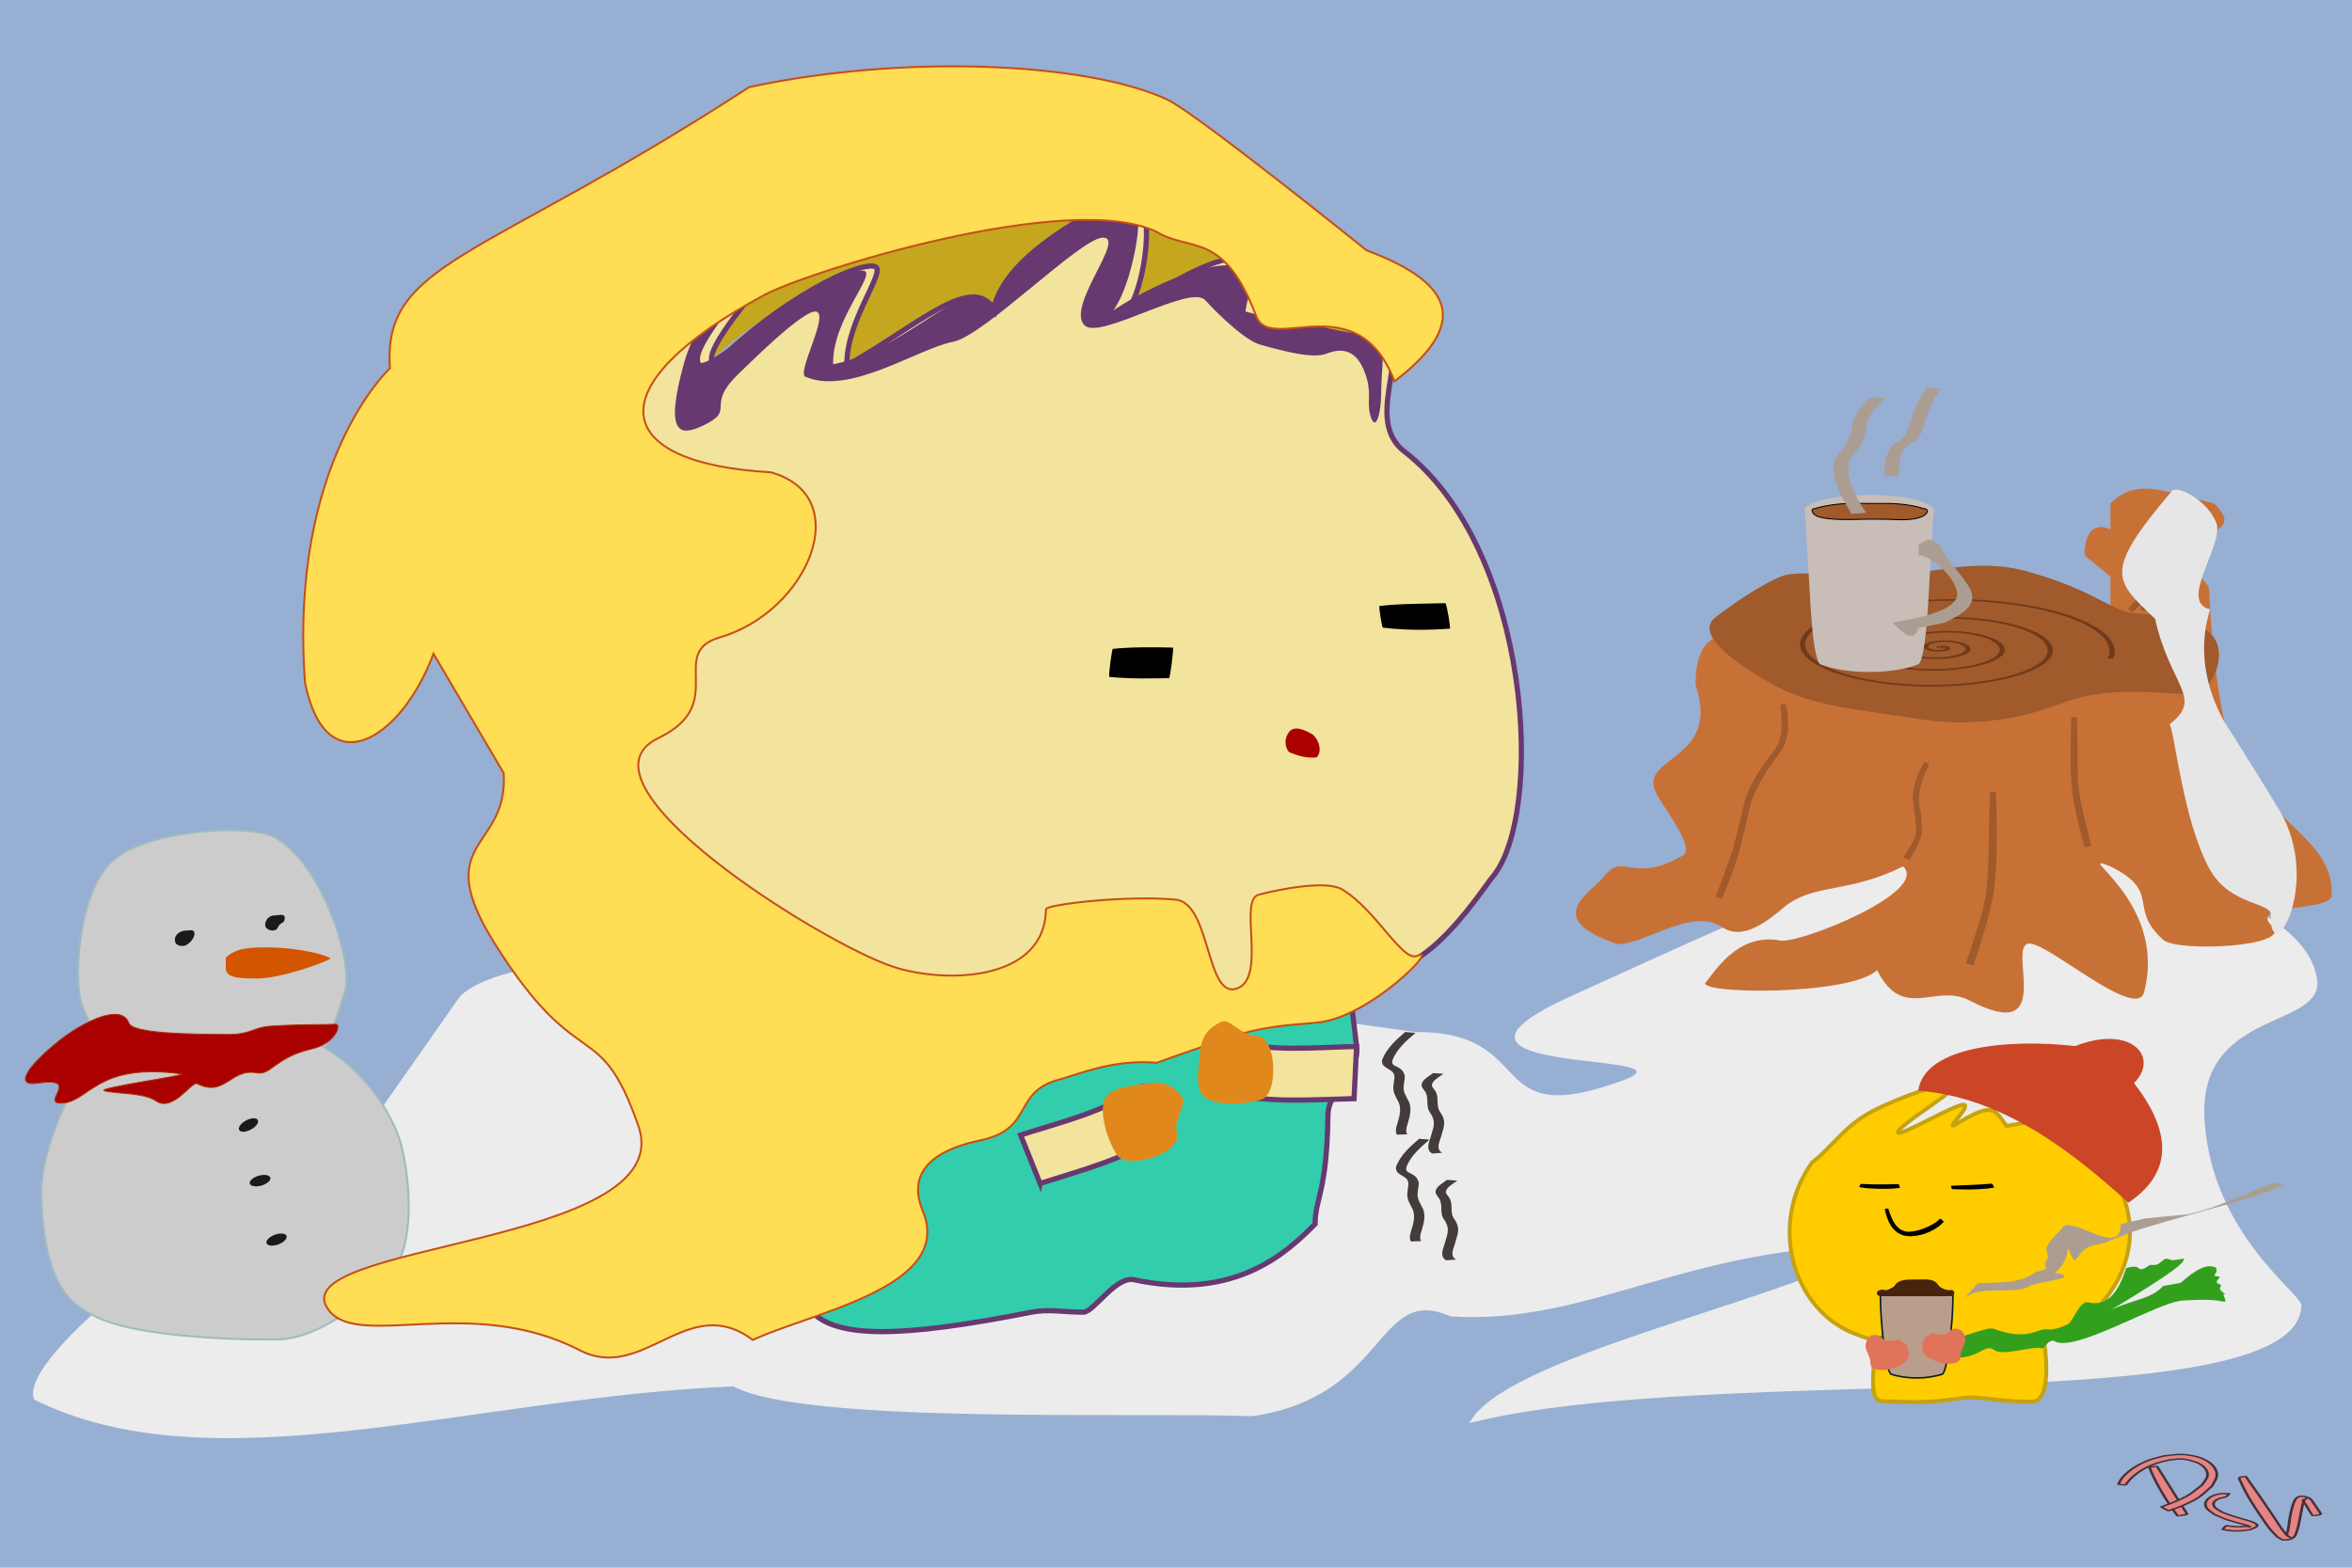 <?xml version="1.0" encoding="UTF-8" standalone="no"?>
<svg
   xmlns:dc="http://purl.org/dc/elements/1.1/"
   xmlns:cc="http://creativecommons.org/ns#"
   xmlns:rdf="http://www.w3.org/1999/02/22-rdf-syntax-ns#"
   xmlns:svg="http://www.w3.org/2000/svg"
   xmlns="http://www.w3.org/2000/svg"
   xmlns:sodipodi="http://sodipodi.sourceforge.net/DTD/sodipodi-0.dtd"
   xmlns:inkscape="http://www.inkscape.org/namespaces/inkscape"
   width="120mm"
   height="80mm"
   viewBox="0 0 120 80"
   version="1.1"
   id="svg877"
   inkscape:version="1.0.1 (3bc2e813f5, 2020-09-07)"
   sodipodi:docname="02coffee.svg">
  <defs
     id="defs871">
    <inkscape:path-effect
       effect="bspline"
       id="path-effect1527"
       is_visible="true"
       lpeversion="1"
       weight="33.333"
       steps="2"
       helper_size="0"
       apply_no_weight="true"
       apply_with_weight="true"
       only_selected="false" />
    <inkscape:path-effect
       effect="bspline"
       id="path-effect1523"
       is_visible="true"
       lpeversion="1"
       weight="33.333"
       steps="2"
       helper_size="0"
       apply_no_weight="true"
       apply_with_weight="true"
       only_selected="false" />
    <inkscape:path-effect
       effect="bspline"
       id="path-effect1519"
       is_visible="true"
       lpeversion="1"
       weight="33.333"
       steps="2"
       helper_size="0"
       apply_no_weight="true"
       apply_with_weight="true"
       only_selected="false" />
  </defs>
  <sodipodi:namedview
     id="base"
     pagecolor="#ffffff"
     bordercolor="#666666"
     borderopacity="1.0"
     inkscape:pageopacity="0.0"
     inkscape:pageshadow="2"
     inkscape:zoom="1.2205448"
     inkscape:cx="350.4923"
     inkscape:cy="207.02475"
     inkscape:document-units="mm"
     inkscape:current-layer="layer16"
     inkscape:document-rotation="0"
     showgrid="false"
     inkscape:window-width="1920"
     inkscape:window-height="1001"
     inkscape:window-x="-9"
     inkscape:window-y="-9"
     inkscape:window-maximized="1"
     showguides="true">
    <inkscape:grid
       type="xygrid"
       id="grid1440" />
  </sodipodi:namedview>
  <g
     inkscape:groupmode="layer"
     id="layer16"
     inkscape:label="bg"
     style="display:inline"
     sodipodi:insensitive="true">
    <rect
       style="fill:#97afd3;fill-opacity:1;fill-rule:evenodd;stroke-width:0.267"
       id="rect5449"
       width="120"
       height="80"
       x="0"
       y="0" />
    <path
       id="rect6538"
       style="fill:#ececec;fill-rule:evenodd;stroke-width:0.265"
       d="m 18.041,58.586 5.446,-7.766 c 5.256,-4.812 39.93,0.68 48.734,1.844 6.379,-0.026 3.39,5.111 10.571,2.473 4.177,-1.535 -11.879,-0.144 -2.544,-4.348 10.434,-4.699 21.813,-10.366 26.976,-7.636 0.433,1.128 10.361,2.4 10.993,6.831 0.363,2.544 -6.117,1.481 -5.74,7.199 0.385,5.833 4.951,8.807 4.938,9.442 -0.127,6.007 -29.815,2.815 -42.446,5.994 1.735,-3.308 14.741,-5.901 21.183,-9.059 C 86.183,63.451 81.148,67.645 74.003,67.175 70.186,65.482 70.846,71.284 63.868,72.27 58.166,72.047 41.027,72.713 37.418,70.747 23.964,71.327 10.803,75.953 1.737,71.415 0.878,69.232 10.764,61.57 18.041,58.586 Z"
       sodipodi:nodetypes="cccsscsssccccccc" />
    <path
       style="display:inline;fill:#000000;fill-opacity:1;stroke:none;stroke-width:0.24;stroke-linecap:square;stroke-miterlimit:4;stroke-dasharray:none;stroke-opacity:1;paint-order:fill markers stroke"
       id="path927-4"
       d="m 57.493,38.559 c 1.02,-0.099 2.041,-0.086 3.062,-0.064 0.055,0.028 -0.145,1.588 -0.2,1.56 v 0 c -1.015,0.021 -2.031,0.036 -3.045,-0.064 -0.05,-0.026 0.133,-1.457 0.183,-1.431 z" />
    <path
       style="display:inline;fill:#000000;fill-opacity:1;stroke:none;stroke-width:0.208;stroke-linecap:square;stroke-miterlimit:4;stroke-dasharray:none;stroke-opacity:1;paint-order:fill markers stroke"
       id="path931-3"
       d="m 71.27,37.477 c 1.136,0.137 2.274,0.134 3.412,0.052 0.057,-0.026 -0.172,-1.328 -0.229,-1.301 v 0 c -1.119,0.034 -2.24,0.017 -3.358,0.144 -0.048,0.02 0.127,1.125 0.175,1.105 z" />
    <path
       style="display:inline;fill:#aa0000;fill-opacity:1;stroke:none;stroke-width:0.267;stroke-linecap:square;stroke-miterlimit:4;stroke-dasharray:none;stroke-opacity:1;paint-order:fill markers stroke"
       id="path929-0-9"
       d="m 66.481,43.832 c 0.468,0.176 0.771,0.298 1.381,0.275 0.287,-0.206 0.223,-0.807 -0.165,-1.167 0,0 -0.652,-0.44 -1.038,-0.278 -0.279,0.113 -0.545,0.714 -0.178,1.17 z"
       sodipodi:nodetypes="ccscc" />
    <path
       style="display:inline;fill:#443b3b;fill-opacity:1;stroke:none;stroke-width:0.093;stroke-linecap:square;stroke-opacity:1;paint-order:fill markers stroke"
       id="path5461-7"
       d="m 72.404,58.112 c -0.463,0.402 -0.939,0.818 -1.176,1.42 -0.057,0.412 0.376,0.407 0.565,0.664 0.034,0.046 0.043,0.109 0.065,0.163 0.005,0.259 -0.094,0.498 -0.044,0.758 0.04,0.206 0.172,0.408 0.261,0.593 0.18,0.439 -0.022,0.864 -0.132,1.292 -0.014,0.248 -0.029,0.132 0.035,0.351 0,0 0.528,-0.019 0.528,-0.019 v 0 c -0.067,-0.192 -0.05,-0.087 -0.038,-0.317 0.113,-0.443 0.316,-0.879 0.133,-1.334 -0.084,-0.176 -0.22,-0.375 -0.261,-0.57 -0.056,-0.265 0.056,-0.511 0.045,-0.776 -0.097,-0.269 -0.154,-0.31 -0.392,-0.448 -0.08,-0.046 -0.202,-0.067 -0.24,-0.179 -0.016,-0.049 5e-5,-0.103 8e-5,-0.155 0.237,-0.598 0.72,-0.999 1.178,-1.398 0,0 -0.527,-0.045 -0.527,-0.045 z" />
    <path
       style="display:inline;fill:#443b3b;fill-opacity:1;stroke:none;stroke-width:0.088;stroke-linecap:square;stroke-opacity:1;paint-order:fill markers stroke"
       id="path5463-2"
       d="m 73.828,60.208 c -0.201,0.162 -0.575,0.338 -0.586,0.612 -0.004,0.09 0.075,0.184 0.122,0.256 0.257,0.29 0.119,0.655 0.22,0.979 0.016,0.052 0.048,0.099 0.072,0.149 0.313,0.43 0.229,0.688 0.083,1.154 -0.057,0.251 -0.258,0.584 -0.093,0.838 0.03,0.046 0.083,0.079 0.124,0.118 0,0 0.525,-0.036 0.525,-0.036 v 0 c -0.041,-0.032 -0.093,-0.056 -0.123,-0.096 -0.177,-0.235 0.039,-0.578 0.087,-0.812 0.147,-0.466 0.241,-0.755 -0.078,-1.185 -0.025,-0.046 -0.057,-0.089 -0.073,-0.137 -0.11,-0.327 0.038,-0.701 -0.219,-0.997 -0.031,-0.044 -0.124,-0.154 -0.122,-0.218 0.006,-0.239 0.406,-0.446 0.587,-0.585 0,0 -0.527,-0.04 -0.527,-0.04 z" />
    <path
       id="rect1445-7-7"
       style="display:inline;fill:#683870;fill-opacity:1;fill-rule:evenodd;stroke-width:0.265"
       d="m 27.388,31.386 c 0.128,-0.025 0.299,-0.216 0.389,-0.482 0.3,-0.896 2.195,-4.186 3.492,-5.924 4.561,-6.11 12.491,-12.15 11.818,-10.878 -0.131,0.248 -1.087,1.952 -2.519,3.778 -1.981,2.526 -4.539,5.409 -4.093,6.105 0.827,-0.159 2.342,-1.568 3.687,-2.532 2.035,-1.459 4.085,-2.33 4.628,-2.187 0.659,0.173 -1.638,2.511 -1.57,4.771 3.898,-0.748 6.969,-4.896 8.066,-2.895 0.686,-2.927 5.305,-5.004 6.336,-5.708 2.022,-1.38 1.062,4.265 -0.11,5.86 0.992,-0.711 4.792,-2.782 6.536,-2.21 0.946,0.31 0.308,1.296 0.209,2.262 1.089,0.306 4.754,1.188 5.965,1.125 1.421,-0.075 0.97,1.316 0.959,2.983 -0.009,1.292 -0.33,2.097 -0.571,1.122 -0.168,-0.682 0.117,-1.112 -0.264,-2.117 -0.408,-1.075 -1.047,-1.316 -1.978,-0.958 -0.672,0.258 -2.128,-0.116 -3.38,-0.472 -0.713,-0.203 -2.028,-1.433 -2.786,-2.265 -0.757,-0.832 -5.348,2.03 -6.144,1.296 -1.016,-0.936 2.19,-4.571 0.894,-4.483 -1.171,0.08 -6.036,5.004 -7.596,5.307 -1.83,0.356 -5.3,2.765 -7.549,1.789 -0.465,-0.202 1.201,-3.127 0.562,-3.32 -0.606,-0.183 -3.453,2.676 -3.926,3.124 -1.851,1.749 -0.077,1.845 -1.886,2.7 -1.145,0.541 -1.973,0.483 -0.934,-3.239 0.757,-2.713 4.224,-6.85 5.02,-8.028 0.754,-1.118 -11.363,12.691 -12.646,15.735 -0.31,0.735 -0.357,1.043 -0.606,-0.256 z"
       sodipodi:nodetypes="csssscssccscscsssssssssssssssssc" />
    <g
       id="g1779"
       transform="matrix(0.341,0,0,0.179,127.543,61.693)"
       style="display:inline;stroke-width:4.046">
      <path
         style="fill:#e68484;stroke:#453138;stroke-width:0.405;stroke-linecap:square;paint-order:fill markers stroke"
         id="path1767"
         d="m -52.443,73.677 c 0.827,3.817 1.936,7.57 3.243,11.25 0.302,0.85 0.642,1.685 0.963,2.528 0.031,0.103 1.487,-0.33 1.457,-0.434 v 0 c -1.522,-4.525 -2.972,-9.074 -4.494,-13.598 -0.018,-0.083 -1.186,0.172 -1.168,0.254 z" />
      <path
         style="fill:#e68484;stroke:#453138;stroke-width:0.405;stroke-linecap:square;paint-order:fill markers stroke"
         id="path1769"
         d="m -55.979,78.657 c 0.902,-2.487 2.451,-4.794 4.732,-6.218 0.573,-0.358 1.216,-0.59 1.824,-0.884 0.606,-0.089 1.207,-0.302 1.819,-0.266 0.479,0.028 0.942,0.228 1.366,0.453 0.506,0.269 1.012,0.58 1.39,1.01 0.832,0.946 1.246,2.285 1.08,3.537 -0.107,0.807 -0.502,1.548 -0.753,2.322 -1.585,2.366 -1.6,2.72 -3.816,4.639 -0.711,0.615 -1.52,1.106 -2.28,1.66 -0.079,0.078 1.024,1.195 1.103,1.117 v 0 c 0.826,-0.599 1.716,-1.12 2.479,-1.798 2.377,-2.113 2.396,-2.601 3.991,-5.27 0.231,-0.938 0.629,-1.85 0.694,-2.814 0.152,-2.267 -1.12,-4.752 -3.283,-5.649 -2.054,-0.853 -2.659,-0.458 -4.64,-0.074 -0.673,0.352 -1.389,0.631 -2.019,1.055 -1.676,1.13 -3.037,2.808 -3.945,4.603 -0.473,0.935 -0.57,1.464 -0.821,2.414 -0.012,0.076 1.067,0.24 1.078,0.164 z" />
      <path
         style="fill:#e68484;stroke:#453138;stroke-width:0.405;stroke-linecap:square;paint-order:fill markers stroke"
         id="path1771"
         d="m -40.514,81.194 c -0.405,-0.007 -0.818,-0.104 -1.214,-0.02 -1.343,0.282 -2.34,1.61 -2.328,2.97 0.013,1.426 0.641,1.923 1.425,3.021 1.724,1.395 1.262,1.148 3.164,2.199 0.476,0.263 1.577,0.743 2.098,1.169 0.024,0.02 -0.027,0.078 -0.058,0.075 -0.2,-0.022 -0.391,-0.096 -0.586,-0.144 -1.026,0.279 -1.897,0.078 -2.892,-0.157 -0.075,-0.039 -0.628,1.025 -0.553,1.064 v 0 c 0.364,0.114 0.715,0.291 1.093,0.343 1.545,0.209 1.662,0.049 3.046,-0.312 0.322,-0.305 0.777,-0.513 0.966,-0.914 0.277,-0.589 -0.632,-1.236 -0.921,-1.43 -0.421,-0.281 -0.889,-0.484 -1.331,-0.732 -1.88,-1.054 -1.163,-0.614 -2.912,-1.853 -0.604,-0.694 -1.214,-1.14 -1.322,-2.11 -0.074,-0.668 0.235,-1.296 0.729,-1.72 0.167,-0.144 0.769,-0.39 1.06,-0.514 0.066,0.038 0.602,-0.896 0.536,-0.933 z" />
      <path
         style="fill:#e68484;stroke:#453138;stroke-width:0.405;stroke-linecap:square;paint-order:fill markers stroke"
         id="path1773"
         d="m -39.041,76.584 c 0.817,3.908 2.073,7.701 3.435,11.448 0.397,1.092 0.774,2.192 1.227,3.261 0.317,0.748 0.72,1.456 1.08,2.183 0.327,0.292 0.544,0.85 0.981,0.877 1.726,0.105 1.781,-1.642 1.986,-2.732 0.158,-0.84 0.236,-1.694 0.333,-2.544 0.179,-1.576 0.313,-3.157 0.484,-4.734 0.088,-0.492 0.177,-0.983 0.265,-1.475 0.088,-0.091 0.347,-0.368 0.265,-0.272 -0.149,0.174 -0.453,0.277 -0.466,0.506 -0.021,0.39 0.257,0.737 0.378,1.108 1.03,3.166 -0.052,0.008 1.066,3.215 0.026,0.09 1.304,-0.28 1.278,-0.371 v 0 c -0.142,-0.407 -0.997,-2.866 -1.155,-3.251 -0.189,-0.46 -0.274,-1.009 -0.639,-1.347 -0.853,-0.791 -1.567,-0.781 -2.006,0.177 -0.224,0.488 -0.268,1.041 -0.403,1.561 -0.104,0.73 -0.228,1.458 -0.313,2.19 -0.214,1.857 -0.263,3.169 -0.427,5.023 -0.048,0.54 -0.243,1.08 -0.17,1.617 0.034,0.247 0.687,0.704 0.471,0.581 -0.243,-0.139 -0.371,-0.42 -0.557,-0.63 -1.458,-3.722 -0.312,-0.712 -1.985,-5.443 -1.329,-3.757 -2.687,-7.505 -4.091,-11.235 -0.02,-0.073 -1.058,0.214 -1.038,0.287 z" />
    </g>
  </g>
  <g
     inkscape:groupmode="layer"
     id="layer13"
     inkscape:label="snowman"
     style="display:inline"
     sodipodi:insensitive="true">
    <g
       id="g2927"
       style="display:inline;fill:#cccccc;stroke:#9fbac0;stroke-width:0.282;stroke-miterlimit:4;stroke-dasharray:none;stroke-opacity:1"
       transform="matrix(0.364,0,0,0.346,-8.399,40.039)">
      <path
         id="path2849"
         style="fill:#cccccc;stroke:#9fbac0;stroke-width:0.282;stroke-linecap:square;stroke-miterlimit:4;stroke-dasharray:none;stroke-opacity:1;paint-order:fill markers stroke"
         d="M 71.421,30.525 C 67.793,42.805 67.256,43.731 59.17,43.731 51.084,43.731 45.882,47.104 39.45,42.174 37.344,40.559 37.957,40.486 34.652,32.821 33.259,29.59 33.905,15.673 39.022,11.069 43.924,6.659 57.934,5.704 61.565,7.755 68.134,11.466 72.7,26.199 71.421,30.525 Z"
         sodipodi:nodetypes="sssssss" />
      <path
         id="path2849-0"
         style="fill:#cccccc;stroke:#9fbac0;stroke-width:0.282;stroke-linecap:square;stroke-miterlimit:4;stroke-dasharray:none;stroke-opacity:1;paint-order:fill markers stroke"
         d="m 79.078,52.353 c 1.304,4.3 2.442,14.888 -0.961,19.385 -2.671,3.53 -10.066,10.078 -16.309,10.11 -8.286,0.043 -20.609,-0.714 -25.499,-3.473 -2.607,-1.471 -7.167,-3.504 -7.458,-18.2 -0.086,-4.37 2.736,-15.032 8.447,-20.391 2.43,-2.28 10.597,-2.002 16.193,-1.725 6.716,0.333 8.894,-2.784 13.772,-0.084 9.22,5.103 11.815,14.378 11.815,14.378 z"
         sodipodi:nodetypes="csssssssc" />
    </g>
    <ellipse
       style="display:inline;fill:#1a1a1a;stroke:none;stroke-width:0.113;stroke-linecap:square;paint-order:fill markers stroke"
       id="path2867"
       cx="-19.105"
       cy="56.42"
       rx="0.54"
       ry="0.263"
       transform="matrix(0.875,-0.483,0.521,0.854,0,0)" />
    <ellipse
       style="display:inline;fill:#1a1a1a;stroke:none;stroke-width:0.113;stroke-linecap:square;paint-order:fill markers stroke"
       id="path2867-4"
       cx="-11.477"
       cy="64.189"
       rx="0.543"
       ry="0.262"
       transform="matrix(0.935,-0.355,0.387,0.922,0,0)" />
    <ellipse
       style="display:inline;fill:#1a1a1a;stroke:none;stroke-width:0.113;stroke-linecap:square;paint-order:fill markers stroke"
       id="path2867-0"
       cx="-6.255"
       cy="61.536"
       rx="0.544"
       ry="0.261"
       transform="matrix(0.958,-0.286,0.313,0.95,0,0)" />
    <path
       id="path2867-9"
       style="display:inline;fill:#1a1a1a;stroke:none;stroke-width:0.101;stroke-linecap:square;paint-order:fill markers stroke"
       d="m 9.921,47.656 c 0,0.27 -0.357,0.616 -0.581,0.616 -0.224,0 -0.419,-0.056 -0.419,-0.326 0,-0.27 0.303,-0.453 0.527,-0.453 0.224,0 0.473,-0.108 0.473,0.162 z"
       sodipodi:nodetypes="sssss" />
    <path
       id="path2867-9-9"
       style="display:inline;fill:#1a1a1a;stroke:none;stroke-width:0.101;stroke-linecap:square;paint-order:fill markers stroke"
       d="m 14.528,46.863 c 0,0.278 -0.242,0.183 -0.354,0.465 -0.111,0.282 -0.646,0.148 -0.646,-0.129 0,-0.278 0.222,-0.484 0.477,-0.484 0.255,0 0.523,-0.129 0.523,0.148 z"
       sodipodi:nodetypes="sssss" />
    <path
       id="rect2920"
       style="display:inline;fill:#d45500;fill-rule:evenodd;stroke-width:0.208"
       d="m 11.52,49.404 v -0.529 c 0.529,-0.529 1.323,-0.529 2.117,-0.529 1.724,0.007 3.182,0.437 3.214,0.568 0.02,0.082 -2.421,1.019 -3.744,1.019 -1.058,0 -1.588,-0.071 -1.588,-0.529 z"
       sodipodi:nodetypes="cccscc" />
    <path
       id="rect2716-8"
       style="display:inline;fill:#aa0000;fill-rule:evenodd;stroke:#a9330a;stroke-width:0.05;stroke-miterlimit:4;stroke-dasharray:none;stroke-opacity:1"
       d="m 13.108,54.749 c 0.712,0.139 0.943,-0.79 2.758,-1.211 1.318,-0.306 1.567,-1.303 1.248,-1.274 -0.485,0.043 -1.583,-0.011 -3.306,0.101 -0.905,0.059 -0.989,0.436 -2.221,0.425 -1.815,-0.016 -4.817,-0.031 -5.014,-0.585 -0.368,-1.031 -2.336,-0.064 -3.553,0.904 -1.587,1.262 -2.333,2.349 -1.123,2.167 2.366,-0.355 0.05,1.108 1.311,1.011 1.385,-0.106 1.735,-2.062 6.028,-1.488 0.477,0.064 -4.414,0.73 -3.901,0.867 0.586,0.157 1.996,0.083 2.625,0.514 0.871,0.598 1.814,-1.023 2.106,-0.877 1.417,0.708 1.708,-0.814 3.042,-0.553 z"
       sodipodi:nodetypes="ssssssssssssss" />
  </g>
  <g
     inkscape:groupmode="layer"
     id="layer8"
     inkscape:label="jj"
     style="display:inline"
     sodipodi:insensitive="true">
    <path
       id="path1064-0"
       style="display:inline;fill:#ffcc00;fill-opacity:1;fill-rule:nonzero;stroke:#c5a212;stroke-width:0.2;stroke-linecap:butt;stroke-linejoin:miter;stroke-miterlimit:4;stroke-dasharray:none;stroke-opacity:1"
       d="m 99.622,55.277 c -0.54,-0.019 -2.595,0.664 -4.025,1.396 -1.524,0.781 -2.073,1.838 -3.149,2.652 -2.153,3.036 -1.076,7.084 1.71,8.523 0.458,0.237 1.121,0.445 1.519,0.584 -0.119,2.085 -0.304,3.072 0.41,3.077 1.127,0.009 2.02,0.138 3.815,-0.14 1.195,-0.185 1.561,0.15 3.754,0.16 1.154,0.005 0.632,-3.097 0.632,-3.097 0.993,-0.258 1.459,-0.545 2.282,-1.265 2.023,-1.77 3.1,-4.806 0.831,-7.731 -0.773,-0.997 -1.724,-1.811 -2.647,-2.383 l -2.377,0.401 c -0.276,-0.323 -0.465,-0.817 -0.948,-0.81 -0.627,0.009 -1.75,0.862 -1.81,0.794 -0.06,-0.068 0.943,-1.058 0.567,-1.062 -0.376,-0.005 -2.131,0.977 -2.893,1.306 -0.762,0.329 -0.532,0.005 0.351,-0.644 0.883,-0.649 2.417,-1.621 2.066,-1.745 -0.022,-0.008 -0.051,-0.012 -0.087,-0.013 z"
       sodipodi:nodetypes="sscscssscssccssssssss" />
    <path
       style="display:inline;fill:#000000;fill-opacity:1;fill-rule:nonzero;stroke:none;stroke-width:0.053;stroke-linecap:round;stroke-linejoin:round;stroke-miterlimit:4;stroke-dasharray:none;stroke-opacity:1;paint-order:fill markers stroke"
       id="path3874-6-9"
       d="m 94.861,60.571 c 0.035,0.009 0.069,0.019 0.105,0.026 0.122,0.023 0.267,0.036 0.389,0.046 0.308,0.023 0.615,0.025 0.924,0.023 0.218,-4.05e-4 0.435,-0.018 0.651,-0.047 0.013,-0.005 -0.043,-0.194 -0.057,-0.189 v 0 c -0.218,-0.005 -0.436,0.002 -0.654,0.009 -0.426,0.007 -0.852,3.23e-4 -1.277,-0.023 -0.011,-0.006 -0.091,0.15 -0.081,0.156 z" />
    <path
       style="display:inline;fill:#000000;fill-opacity:1;fill-rule:nonzero;stroke:none;stroke-width:0.063;stroke-linecap:round;stroke-linejoin:round;stroke-miterlimit:4;stroke-dasharray:none;stroke-opacity:1;paint-order:fill markers stroke"
       id="path3876-7-4"
       d="m 99.601,60.683 c 0.599,0.025 1.206,0.031 1.802,-0.03 0.113,-0.012 0.224,-0.031 0.337,-0.046 0.02,-0.006 -0.094,-0.212 -0.114,-0.206 v 0 c -0.693,0.057 -1.39,0.083 -2.087,0.108 -0.017,0.004 0.045,0.178 0.062,0.175 z" />
    <path
       style="display:inline;fill:#000000;fill-opacity:1;fill-rule:nonzero;stroke:none;stroke-width:0.053;stroke-linecap:round;stroke-linejoin:round;stroke-miterlimit:4;stroke-dasharray:none;stroke-opacity:1;paint-order:fill markers stroke"
       id="path3878-9-5"
       d="m 96.166,61.695 c 0.007,0.043 0.011,0.087 0.021,0.13 0.068,0.302 0.211,0.659 0.416,0.891 0.064,0.072 0.143,0.129 0.215,0.193 0.1,0.045 0.194,0.11 0.301,0.136 0.581,0.141 1.31,-0.104 1.785,-0.449 0.098,-0.071 0.179,-0.164 0.269,-0.246 0.011,-0.013 -0.168,-0.176 -0.179,-0.163 v 0 c -0.084,0.068 -0.163,0.145 -0.253,0.205 -0.246,0.163 -0.5,0.273 -0.781,0.361 -0.22,0.069 -0.484,0.124 -0.717,0.094 -0.09,-0.012 -0.172,-0.059 -0.258,-0.089 -0.063,-0.052 -0.132,-0.097 -0.188,-0.157 -0.222,-0.237 -0.357,-0.61 -0.453,-0.919 -8.1e-4,-0.013 -0.178,-1.07e-4 -0.177,0.013 z" />
  </g>
  <g
     inkscape:groupmode="layer"
     id="layer11"
     inkscape:label="jj-cloth"
     style="display:inline"
     sodipodi:insensitive="true">
    <path
       id="rect1620-0"
       style="display:inline;fill:#32a01d;fill-opacity:1;fill-rule:evenodd;stroke-width:0.139"
       d="m 110.364,65.626 c -0.64,0.681 -1.493,0.679 -2.628,1.199 -0.096,0.044 3.92,-2.294 3.662,-2.554 0.229,-0.084 -0.077,-0.028 -0.501,0.038 -0.133,0.021 -0.279,-0.109 -0.428,-0.064 -0.112,0.034 -0.276,0.247 -0.437,0.29 -0.165,0.044 -0.307,-0.02 -0.405,0.049 -0.11,0.078 -0.202,0.159 -0.349,0.183 -0.163,0.027 -0.175,-0.116 -0.328,-0.125 -0.263,-0.016 -0.468,0.071 -0.468,0.071 -0.379,1.129 -0.886,1.999 -1.956,1.745 -0.416,-0.099 -0.784,1.013 -1.02,1.119 -1.059,0.476 -0.963,0.114 -1.531,0.344 -0.766,0.309 -1.6,0.145 -2.251,-0.112 -0.406,-0.16 -1.943,0.708 -2.266,0.37 -0.338,-0.353 -1.63,0.254 -2.581,0.06 -0.399,-0.081 -1.797,-0.09 -1.484,-0.088 0.359,0.134 0.283,0.282 0.283,0.282 0,0 -0.643,0.778 -0.005,0.495 0.453,-0.201 1.028,-0.186 1.467,-0.22 0.342,-0.027 0.729,0.677 1.179,0.618 0.736,-0.097 0.746,-0.282 1.159,-0.088 0.137,0.065 0.762,0.09 1.247,-0.12 0.483,-0.209 0.702,-0.47 1.05,-0.207 0.389,0.293 1.954,-0.235 2.384,-0.107 0.154,0.046 0.386,-0.53 0.655,-0.367 1.035,0.628 5.228,-1.979 6.538,-2.068 1.934,-0.131 2.02,0.106 2.194,0.042 -0.002,-0.205 -0.217,-0.407 -0.002,-0.363 0.015,0.003 -0.228,-0.147 -0.271,-0.253 -0.041,-0.103 0.091,-0.209 0.036,-0.228 -0.074,-0.025 -0.209,-0.086 -0.209,-0.128 8.2e-4,-0.149 0.171,-0.202 0.139,-0.306 0,0 -0.347,0.032 -0.225,-0.113 0.077,-0.091 0.095,-0.18 0.072,-0.252 -0.062,-0.187 -0.172,-0.092 -0.279,-0.151 -0.339,-0.031 -0.801,0.183 -1.541,0.844 z"
       sodipodi:nodetypes="cscsssssssssssssccssssssssscsssssssccc" />
    <path
       id="rect1939"
       style="display:inline;fill:#ca4627;fill-opacity:1;fill-rule:evenodd;stroke-width:0.265"
       d="m 105.872,53.381 c 2.877,-1.117 4.328,0.568 3.005,1.891 2.024,2.599 1.897,4.647 -0.287,6.1 -3.061,-2.778 -6.531,-5.389 -10.722,-5.715 0.337,-2.32 4.753,-2.643 8.004,-2.276 z"
       sodipodi:nodetypes="ccccc" />
  </g>
  <g
     inkscape:groupmode="layer"
     id="layer12"
     inkscape:label="jj-coffee"
     style="display:inline"
     sodipodi:insensitive="true">
    <path
       id="rect1053-7"
       style="fill:#b99e8c;fill-opacity:1;fill-rule:evenodd;stroke:#081f1e;stroke-width:0.08;stroke-miterlimit:4;stroke-dasharray:none;stroke-opacity:1"
       d="m 95.937,66.151 c 0.104,-0.209 0.274,-0.217 0.511,-0.344 0.723,-0.386 1.873,-0.371 2.605,-0.034 0.243,0.112 0.483,0.165 0.589,0.377 0,1.323 -0.265,3.704 -0.529,3.969 -0.794,0.265 -1.852,0.265 -2.646,0 -0.265,-0.265 -0.529,-2.646 -0.529,-3.969 z"
       sodipodi:nodetypes="csscccc" />
    <path
       id="rect1053-1-1"
       style="fill:#45230d;fill-opacity:1;fill-rule:evenodd;stroke:none;stroke-width:0.05;stroke-miterlimit:4;stroke-dasharray:none;stroke-opacity:1"
       d="m 99.62,66.139 c -0.243,0.012 -3.154,0.012 -3.645,0.006 -0.302,-0.003 -0.29,-0.312 0.054,-0.336 0.038,-0.003 0.227,0.086 0.432,-0.032 0.271,-0.156 0.179,-0.225 0.386,-0.353 0.246,-0.153 0.675,-0.131 0.937,-0.129 0.277,0.002 0.693,-0.05 0.933,0.105 0.208,0.134 0.131,0.221 0.402,0.366 0.173,0.093 0.423,0.066 0.436,0.065 0.192,-0.021 0.189,0.302 0.066,0.308 z"
       sodipodi:nodetypes="ssssssssss" />
    <path
       style="fill:#ac9d93;stroke:none;stroke-width:0.05;stroke-linecap:square;stroke-miterlimit:4;stroke-dasharray:none;stroke-opacity:1;paint-order:fill markers stroke"
       id="path1074-3-6"
       d="m 100.917,65.478 c 1.131,-0.035 2.18,0.011 2.89,-0.528 0.095,-0.072 0.503,-0.122 0.575,-0.208 0.01,-0.093 -0.089,-0.334 0.046,-0.462 0.177,-0.168 -0.049,-0.335 -0.016,-0.574 0.044,-0.329 0.675,-0.852 0.87,-1.121 0.586,-0.456 2.943,1.594 2.918,-0.116 l 1.232,-0.29 2.205,-0.216 c 1.996,-0.398 4.568,-1.967 4.801,-1.543 0.179,0.326 -4.801,1.543 -7.19,2.291 -0.877,0.275 -1.865,0.753 -2.17,0.787 -0.881,0.097 -0.992,0.635 -1.161,0.769 -0.187,0.266 -0.388,-0.797 -0.425,-0.472 -0.039,0.343 -0.174,0.788 -0.643,1.145 -0.08,0.061 0.608,0.04 0.456,0.246 -0.08,0.089 -1.602,0.334 -1.705,0.409 -0.76,0.556 -2.683,-0.117 -3.426,0.722 l 0.742,-0.839 z"
       sodipodi:nodetypes="cccssccccssscssccccc" />
    <path
       id="path4493-5"
       style="display:inline;fill:#e0735a;fill-opacity:1;fill-rule:nonzero;stroke:none;stroke-width:0.162;stroke-linecap:square;stroke-miterlimit:4;stroke-dasharray:none;stroke-opacity:1;paint-order:fill markers stroke"
       d="m 96.87,68.329 c 0.177,0.254 0.502,0.051 0.511,0.821 0.008,0.651 -1.939,1.113 -1.948,0.426 -0.004,-0.383 -0.267,-0.663 -0.254,-0.88 0.032,-0.538 0.513,-0.741 0.849,-0.407 0.315,0.313 0.841,0.04 0.841,0.04 z"
       sodipodi:nodetypes="ssssss" />
    <path
       id="path4493-5-9"
       style="display:inline;fill:#e0735a;fill-opacity:1;fill-rule:nonzero;stroke:none;stroke-width:0.162;stroke-linecap:square;stroke-miterlimit:4;stroke-dasharray:none;stroke-opacity:1;paint-order:fill markers stroke"
       d="m 98.582,68.003 c -0.177,0.254 -0.502,0.051 -0.511,0.821 -0.008,0.651 1.939,1.113 1.948,0.426 0.004,-0.383 0.267,-0.663 0.254,-0.88 -0.032,-0.538 -0.513,-0.741 -0.849,-0.407 -0.315,0.313 -0.841,0.04 -0.841,0.04 z"
       sodipodi:nodetypes="ssssss" />
  </g>
  <g
     inkscape:groupmode="layer"
     id="layer9"
     inkscape:label="cloth1"
     style="display:inline"
     sodipodi:insensitive="true">
    <path
       id="rect2371-5"
       style="display:inline;fill:#c4a71f;fill-opacity:1;fill-rule:evenodd;stroke:none;stroke-width:0.187;stroke-opacity:1"
       d="m 35.883,10.871 c -1.425,4.356 0.265,4.612 0.062,7.822 5.292,-5.015 7.392,-3.358 6.464,0.105 -0.198,0.741 2.909,-0.537 4.251,-1.018 6.174,-2.214 7.646,-6.735 11.01,-7.085 2.271,-0.236 -3.69,6.642 -0.477,4.985 5.148,-2.655 8.688,1.721 11.511,1.645 2.47,-0.067 -4.275,-6.367 -5.256,-6.952 C 60.272,8.477 48.321,6.524 43.136,7.847 Z"
       sodipodi:nodetypes="ccsssssscc" />
  </g>
  <g
     inkscape:groupmode="layer"
     id="layer17"
     inkscape:label="bf"
     style="display:inline"
     sodipodi:insensitive="true">
    <g
       id="g10062-7"
       style="display:inline"
       transform="translate(-0.529,-5.292)">
      <path
         id="rect1445-2-7"
         style="display:inline;fill:#32cdac;fill-opacity:1;fill-rule:evenodd;stroke:#683870;stroke-width:0.265;stroke-opacity:1"
         d="m 69.742,58.694 c 0.166,1.41 -1.445,2.173 -1.462,3.505 -0.049,3.96 -0.654,4.234 -0.654,5.556 -1.323,1.323 -3.969,3.969 -9.23,2.844 -0.955,-0.204 -2.048,1.654 -2.6,1.654 -0.988,0 -1.773,-0.171 -2.639,0 -6.697,1.323 -9.872,1.323 -11.195,-4e-5 0,0 4.9e-5,-5.292 0.01,-9.212 0.004,-1.66 1.321,-2.479 -0.095,-2.505 -0.664,-0.012 6.767,0.131 13.842,-1.675 6.616,-1.689 13.706,-2.865 13.74,-2.578 z"
         sodipodi:nodetypes="sscssscsssss" />
      <path
         id="rect1445-1-4-5"
         style="display:inline;fill:#f2e39d;fill-opacity:1;fill-rule:evenodd;stroke:#683870;stroke-width:0.265;stroke-miterlimit:4;stroke-dasharray:none;stroke-opacity:1"
         d="m 27.598,31.076 c 2.651,-7.244 14.141,-18.356 15.489,-16.975 0.969,0.993 -7.528,9.092 -6.093,9.784 3.399,-3.347 7.262,-5.234 8.165,-4.997 0.659,0.173 -1.488,2.788 -1.42,5.049 3.648,-2.047 6.449,-4.796 7.546,-2.795 0.686,-2.927 5.305,-5.004 6.336,-5.708 2.022,-1.38 1.581,4.165 0.41,5.761 1.53,-1.096 8.346,-5.643 6.745,0.052 1.089,0.306 4.304,1.275 5.514,1.211 3.008,-0.158 -0.48,4.028 1.88,5.863 6.522,5.073 7.175,18.534 4.513,21.719 -0.332,0.397 -1.406,2.06 -2.768,3.322 -1.102,1.022 -2.49,1.706 -3.066,1.839 -0.564,0.13 -0.85,0.397 -0.976,0.757 -0.182,0.522 -26.186,5.611 -26.45,5.203 -0.271,-0.42 -0.68,-0.6 -1.388,-0.478 -1.28,0.221 -2.253,0.18 -4.824,-0.624 -0.547,-0.171 -1.998,-0.769 -3.434,-1.726 -4.135,-2.756 -9.754,-14.894 -5.646,-20.583 2.292,-3.175 -2.353,-6.324 -0.534,-6.673 z"
         sodipodi:nodetypes="cscsccsccsssssssssssc" />
      <path
         style="display:inline;fill:#000000;fill-opacity:1;stroke:none;stroke-width:0.24;stroke-linecap:square;stroke-miterlimit:4;stroke-dasharray:none;stroke-opacity:1;paint-order:fill markers stroke"
         id="path927-3"
         d="m 57.309,38.402 c 1.02,-0.099 2.041,-0.086 3.062,-0.064 0.055,0.028 -0.145,1.588 -0.2,1.56 v 0 c -1.015,0.021 -2.031,0.036 -3.045,-0.064 -0.05,-0.026 0.133,-1.457 0.183,-1.431 z" />
      <path
         style="display:inline;fill:#000000;fill-opacity:1;stroke:none;stroke-width:0.208;stroke-linecap:square;stroke-miterlimit:4;stroke-dasharray:none;stroke-opacity:1;paint-order:fill markers stroke"
         id="path931-9"
         d="m 71.087,37.321 c 1.136,0.137 2.274,0.134 3.412,0.052 0.057,-0.026 -0.172,-1.328 -0.229,-1.301 v 0 c -1.119,0.034 -2.24,0.017 -3.358,0.144 -0.048,0.02 0.127,1.125 0.175,1.105 z" />
      <path
         style="display:inline;fill:#aa0000;fill-opacity:1;stroke:none;stroke-width:0.267;stroke-linecap:square;stroke-miterlimit:4;stroke-dasharray:none;stroke-opacity:1;paint-order:fill markers stroke"
         id="path929-0-4"
         d="m 66.298,43.676 c 0.468,0.176 0.771,0.298 1.381,0.275 0.287,-0.206 0.223,-0.807 -0.165,-1.167 0,0 -0.652,-0.44 -1.038,-0.278 -0.279,0.113 -0.545,0.714 -0.178,1.17 z"
         sodipodi:nodetypes="ccscc" />
      <path
         style="display:inline;fill:#443b3b;fill-opacity:1;stroke:none;stroke-width:0.093;stroke-linecap:square;stroke-opacity:1;paint-order:fill markers stroke"
         id="path5461-8"
         d="m 72.221,57.955 c -0.463,0.402 -0.939,0.818 -1.176,1.42 -0.057,0.412 0.376,0.407 0.565,0.664 0.034,0.046 0.044,0.109 0.065,0.163 0.004,0.259 -0.094,0.498 -0.044,0.758 0.04,0.206 0.172,0.408 0.261,0.593 0.18,0.439 -0.022,0.864 -0.132,1.292 -0.014,0.248 -0.029,0.132 0.035,0.351 0,0 0.528,-0.019 0.528,-0.019 v 0 c -0.067,-0.192 -0.05,-0.087 -0.038,-0.317 0.113,-0.443 0.316,-0.879 0.133,-1.334 -0.084,-0.176 -0.22,-0.375 -0.261,-0.57 -0.056,-0.265 0.056,-0.511 0.045,-0.776 -0.097,-0.269 -0.154,-0.31 -0.392,-0.448 -0.08,-0.046 -0.202,-0.067 -0.24,-0.179 -0.016,-0.049 5e-5,-0.103 7.7e-5,-0.155 0.237,-0.598 0.72,-0.999 1.178,-1.398 0,0 -0.527,-0.045 -0.527,-0.045 z" />
      <path
         style="display:inline;fill:#443b3b;fill-opacity:1;stroke:none;stroke-width:0.088;stroke-linecap:square;stroke-opacity:1;paint-order:fill markers stroke"
         id="path5463-5"
         d="m 73.645,60.051 c -0.201,0.162 -0.575,0.338 -0.586,0.612 -0.004,0.09 0.075,0.184 0.122,0.256 0.257,0.29 0.119,0.655 0.22,0.979 0.016,0.052 0.048,0.099 0.072,0.149 0.313,0.43 0.229,0.688 0.083,1.154 -0.057,0.251 -0.258,0.584 -0.093,0.838 0.03,0.046 0.083,0.079 0.124,0.118 0,0 0.525,-0.036 0.525,-0.036 v 0 c -0.041,-0.032 -0.093,-0.056 -0.123,-0.096 -0.177,-0.235 0.039,-0.578 0.087,-0.812 0.147,-0.466 0.241,-0.755 -0.078,-1.185 -0.024,-0.046 -0.057,-0.089 -0.073,-0.137 -0.11,-0.327 0.038,-0.701 -0.219,-0.997 -0.031,-0.044 -0.124,-0.154 -0.122,-0.218 0.006,-0.239 0.406,-0.446 0.587,-0.585 0,0 -0.527,-0.04 -0.527,-0.04 z" />
      <path
         id="rect1445-7-4"
         style="fill:#683870;fill-opacity:1;fill-rule:evenodd;stroke-width:0.265"
         d="m 27.205,31.23 c 0.128,-0.025 0.299,-0.216 0.389,-0.482 0.3,-0.896 2.195,-4.186 3.492,-5.924 4.561,-6.11 12.491,-12.15 11.818,-10.878 -0.131,0.248 -1.087,1.952 -2.519,3.778 -1.981,2.526 -4.539,5.409 -4.093,6.105 0.827,-0.159 2.342,-1.568 3.687,-2.532 2.035,-1.459 4.085,-2.33 4.628,-2.187 0.659,0.173 -1.638,2.511 -1.57,4.771 3.898,-0.748 6.969,-4.896 8.066,-2.895 0.686,-2.927 5.305,-5.004 6.336,-5.708 2.022,-1.38 1.062,4.265 -0.11,5.86 0.992,-0.711 4.792,-2.782 6.536,-2.21 0.946,0.31 0.308,1.296 0.209,2.262 1.089,0.306 4.754,1.188 5.965,1.125 1.421,-0.075 0.97,1.316 0.959,2.983 -0.009,1.292 -0.33,2.097 -0.571,1.122 -0.168,-0.682 0.117,-1.112 -0.264,-2.117 -0.408,-1.075 -1.047,-1.316 -1.978,-0.958 -0.672,0.258 -2.128,-0.116 -3.38,-0.472 -0.713,-0.203 -2.028,-1.433 -2.786,-2.265 -0.757,-0.832 -5.348,2.03 -6.144,1.296 -1.016,-0.936 2.19,-4.571 0.894,-4.483 -1.171,0.08 -6.036,5.004 -7.596,5.307 -1.83,0.356 -5.3,2.765 -7.549,1.789 -0.465,-0.202 1.201,-3.127 0.562,-3.32 -0.606,-0.183 -3.453,2.676 -3.926,3.124 -1.851,1.749 -0.077,1.845 -1.886,2.7 -1.145,0.541 -1.973,0.483 -0.934,-3.239 0.757,-2.713 4.224,-6.85 5.02,-8.028 0.754,-1.118 -11.363,12.691 -12.646,15.735 -0.31,0.735 -0.357,1.043 -0.606,-0.256 z"
         sodipodi:nodetypes="csssscssccscscsssssssssssssssssc" />
    </g>
  </g>
  <g
     inkscape:groupmode="layer"
     id="layer10"
     inkscape:label="cloth"
     style="display:inline"
     sodipodi:insensitive="true">
    <path
       id="rect2371"
       style="display:inline;fill:#ffdd55;fill-opacity:1;fill-rule:evenodd;stroke:#c45017;stroke-width:0.1;stroke-miterlimit:4;stroke-dasharray:none;stroke-opacity:1"
       d="m 15.562,34.844 c 1.069,5.265 4.899,2.943 6.555,-1.483 l 3.581,6.093 c 0.259,3.962 -3.829,3.336 -0.44,8.724 4.312,6.854 5.31,3.542 7.31,9.271 2.165,6.202 -18.516,5.936 -15.781,9.43 1.556,1.987 7.269,-0.833 12.793,2.026 3.249,1.682 5.51,-3.025 8.827,-0.526 3.024,-1.417 10.295,-2.691 8.671,-6.589 -1.037,-2.488 1.535,-3.306 2.914,-3.591 2.783,-0.576 1.649,-2.435 3.98,-3.089 1.257,-0.353 2.854,-1.054 5.052,-0.879 0,0 1.946,-0.713 4.186,-1.431 1.626,-0.52 3.395,-0.526 4.186,-0.642 2.663,-0.39 6.081,-3.944 4.922,-3.385 -0.76,0.367 -2.108,-2.372 -3.863,-3.395 -0.807,-0.471 -3.194,0.005 -4.235,0.278 -1.049,0.275 0.416,4.189 -1.082,4.776 -1.62,0.635 -1.34,-4.351 -3.156,-4.522 -2.513,-0.236 -6.612,0.247 -6.616,0.491 -0.06,3.706 -5.175,3.807 -7.82,2.925 C 41.855,48.095 28.855,39.937 33.592,37.664 c 3.642,-1.748 0.418,-4.348 3.132,-5.138 4.533,-1.32 6.977,-7.224 2.592,-8.426 -8.112,-0.452 -9.081,-4.34 -0.289,-9.062 2.144,-1.151 15.493,-5.377 19.997,-3.199 1.758,1.046 3.409,-0.074 5.072,4.303 0.742,1.954 5.141,-1.672 7.051,3.319 4.199,-3.209 2.581,-5.177 -1.425,-6.686 0,0 -8.704,-7.01 -10.165,-7.693 C 55.502,3.186 46.16,2.744 38.223,4.445 24.584,13.319 19.508,13.329 19.896,18.793 c 0,0 -5.166,4.74 -4.333,16.051 z"
       sodipodi:nodetypes="cccsssscssscssssssssssscscscssccc" />
  </g>
  <g
     inkscape:groupmode="layer"
     id="layer2"
     inkscape:label="hand"
     style="display:inline"
     sodipodi:insensitive="true">
    <path
       id="rect859"
       style="fill:#f2e39d;fill-opacity:1;fill-rule:evenodd;stroke:#683870;stroke-width:0.265;stroke-opacity:1"
       d="m 53.066,60.394 -0.994,-2.472 c 2.09,-0.676 4.24,-1.154 6.137,-2.468 0.684,-0.162 0.607,0.56 0.729,0.404 0.125,-0.159 0.594,0.203 0.551,0.653 -0.026,0.267 -0.122,0.423 0.054,0.651 0.195,0.251 -0.07,0.507 -0.347,0.746 -1.74,1.226 -3.98,1.796 -6.13,2.485 z"
       sodipodi:nodetypes="cccssscc" />
    <path
       id="rect859-3"
       style="display:inline;fill:#f2e39d;fill-opacity:1;fill-rule:evenodd;stroke:#683870;stroke-width:0.265;stroke-opacity:1"
       d="m 69.084,56.064 0.129,-2.662 c -2.196,0.046 -4.384,0.299 -6.607,-0.319 -0.699,0.071 -0.39,0.728 -0.557,0.621 -0.17,-0.109 -0.494,0.386 -0.306,0.798 0.112,0.244 0.254,0.36 0.162,0.633 -0.102,0.301 0.233,0.456 0.573,0.591 2.046,0.588 4.349,0.392 6.606,0.338 z"
       sodipodi:nodetypes="cccssscc" />
    <path
       id="path5265-6"
       style="display:inline;fill:#e1881c;fill-opacity:1;stroke-width:0.083;stroke-linecap:square;paint-order:fill markers stroke"
       d="m 61.931,52.361 c -0.771,0.517 -0.68,1.302 -0.782,2.13 -0.079,0.638 -0.058,1.399 0.573,1.643 0.706,0.273 1.764,0.238 2.64,-0.028 0.713,-0.216 0.769,-2.159 0.295,-2.865 -0.425,-0.633 -0.559,-0.194 -1.186,-0.561 -0.914,-0.535 -0.843,-0.786 -1.54,-0.32 z"
       sodipodi:nodetypes="sssssss" />
    <path
       id="path5265-6-8"
       style="display:inline;fill:#e1881c;fill-opacity:1;stroke-width:0.083;stroke-linecap:square;paint-order:fill markers stroke"
       d="m 59.988,55.635 c -0.695,-0.616 -1.432,-0.33 -2.258,-0.221 -0.637,0.084 -1.368,0.296 -1.446,0.968 -0.087,0.752 0.214,1.767 0.691,2.548 0.389,0.635 2.283,0.201 2.847,-0.436 0.506,-0.57 0.047,-0.59 0.244,-1.289 0.288,-1.02 0.549,-1.014 -0.078,-1.57 z"
       sodipodi:nodetypes="sssssss" />
  </g>
  <g
     inkscape:groupmode="layer"
     id="layer6"
     inkscape:label="table"
     style="display:inline"
     sodipodi:insensitive="true">
    <path
       id="rect1012"
       style="fill:#c87137;fill-rule:evenodd;stroke-width:0.265"
       d="m 89.154,32.307 c 2.646,2.646 8.258,5.974 18.521,1.323 v -4.205 l -1.323,-1.087 c 0,-1.323 0.618,-1.655 1.323,-1.323 v -1.323 c 0.868,-0.868 1.739,-0.868 2.981,-0.587 0.651,0.147 1.403,0.371 2.31,0.587 1.323,1.323 -0.261,1.096 -0.285,2.175 -0.009,0.406 -0.481,0.899 -0.471,1.37 0.006,0.289 0.488,0.541 0.5,0.847 0.132,3.18 0.62,7.101 1.326,8.442 1.897,3.598 5.071,4.4 4.927,7.186 -0.041,0.803 -4.297,0.39 -3.046,1.53 1.185,1.081 -4.837,1.369 -5.557,0.715 -1.836,-1.667 -0.04,-2.422 -2.686,-3.745 -2.101,-0.837 2.939,1.728 1.719,6.416 -0.396,1.521 -5.046,-2.662 -5.918,-2.476 -1.058,0.226 1.459,5.225 -2.989,2.904 -1.75,-0.913 -3.395,1.093 -4.717,-1.553 -1.323,1.323 -9.412,1.248 -8.729,0.602 0.346,-0.327 1.535,-2.541 3.789,-2.11 0.971,0.186 7.671,-2.502 6.263,-3.783 -2.646,1.323 -4.307,0.895 -5.803,1.88 -0.533,0.352 -2.135,2.088 -3.411,1.227 -1.552,-1.048 -3.91,0.862 -5.338,0.862 -3.969,-1.323 -1.323,-2.646 -0.662,-3.495 0.958,-1.23 1.418,0.471 3.98,-1.033 0.65,-0.382 -0.884,-2.283 -1.341,-3.15 -0.729,-1.384 1.224,-1.603 1.969,-3.009 0.31,-0.585 0.411,-1.376 0.022,-2.542 0,-2.646 1.323,-2.646 2.646,-2.646 z"
       sodipodi:nodetypes="ccccccscssssssscssscsscsscsssscc" />
    <path
       id="path1015"
       style="fill:#a05a2c;stroke-width:0.265;stroke-linecap:square;paint-order:fill markers stroke"
       d="m 104.967,35.962 c -2.21,0.871 -4.826,1.097 -7.053,0.736 -3.185,-0.516 -5.264,-0.611 -7.289,-1.682 -0.592,-0.313 -4.495,-2.426 -3.111,-3.508 0.984,-0.77 2.491,-1.752 3.341,-2.083 1.28,-0.498 3.41,0.355 6.632,-0.126 1.33,-0.198 3.663,-0.747 5.787,-0.179 3.078,0.824 4.132,1.768 5.208,2.106 0.49,0.154 2.838,-0.004 4.168,1.001 1.137,0.859 0.318,2.725 -0.391,3.046 -1.049,0.474 -4.045,-0.591 -7.291,0.688 z"
       sodipodi:nodetypes="sssssssssss" />
    <path
       sodipodi:type="spiral"
       style="fill:none;fill-rule:evenodd;stroke:#703a1b;stroke-width:0.265;stroke-opacity:1"
       id="path1018"
       sodipodi:cx="100.02195"
       sodipodi:cy="57.924854"
       sodipodi:expansion="2"
       sodipodi:revolution="5"
       sodipodi:radius="8.8306446"
       sodipodi:argument="-31.211185"
       sodipodi:t0="0"
       d="m 100.022,57.925 c 0.01,0.002 -0.002,0.019 -0.004,0.022 -0.031,0.026 -0.071,-0.012 -0.082,-0.04 -0.032,-0.085 0.051,-0.161 0.127,-0.177 0.161,-0.032 0.29,0.118 0.305,0.266 0.027,0.261 -0.215,0.458 -0.458,0.469 -0.384,0.017 -0.664,-0.34 -0.666,-0.702 -0.002,-0.53 0.493,-0.91 0.998,-0.898 0.7,0.017 1.195,0.675 1.163,1.346 -0.042,0.893 -0.886,1.519 -1.747,1.464 -1.11,-0.071 -1.882,-1.126 -1.798,-2.2 0.106,-1.351 1.394,-2.284 2.705,-2.167 1.615,0.145 2.726,1.691 2.57,3.262 -0.189,1.902 -2.016,3.206 -3.871,3.007 -2.213,-0.238 -3.726,-2.37 -3.478,-4.533 0.292,-2.548 2.753,-4.285 5.247,-3.984 2.906,0.351 4.882,3.165 4.524,6.013 -0.414,3.288 -3.605,5.52 -6.831,5.098 -3.693,-0.483 -6.196,-4.073 -5.706,-7.701 0.556,-4.122 4.571,-6.911 8.624,-6.349 4.574,0.634 7.666,5.097 7.026,9.599"
       transform="matrix(1,0,0,0.309,-0.993,15.149)" />
    <path
       style="fill:#a05a2c;stroke-width:0.265;stroke-linecap:square;paint-order:fill markers stroke"
       id="path1020"
       d="m 98.161,38.896 c -0.027,0.056 -0.051,0.114 -0.08,0.169 -0.13,0.249 -0.122,0.183 -0.241,0.474 -0.13,0.317 -0.192,0.615 -0.241,0.952 -0.041,0.305 0.028,0.601 0.071,0.899 0.028,0.195 0.035,0.269 0.058,0.464 0.008,0.246 0.066,0.502 0.004,0.744 -0.03,0.116 -0.065,0.182 -0.114,0.295 -0.148,0.293 -0.331,0.566 -0.501,0.847 -0.01,0.022 0.294,0.168 0.304,0.147 v 0 c 0.171,-0.294 0.351,-0.584 0.483,-0.898 0.038,-0.102 0.093,-0.236 0.12,-0.344 0.067,-0.269 0.031,-0.548 0.013,-0.821 -0.028,-0.245 -0.024,-0.235 -0.064,-0.477 -0.045,-0.271 -0.101,-0.539 -0.055,-0.815 0.05,-0.303 0.112,-0.592 0.222,-0.88 0.124,-0.322 0.092,-0.191 0.224,-0.486 0.024,-0.053 0.041,-0.107 0.062,-0.161 0.008,-0.019 -0.257,-0.127 -0.264,-0.109 z" />
    <path
       style="fill:#a05a2c;stroke-width:0.265;stroke-linecap:square;paint-order:fill markers stroke"
       id="path1022"
       d="m 90.818,35.993 c 0.067,0.277 0.072,0.564 0.076,0.847 0.003,0.218 0.008,0.423 -0.032,0.638 -0.017,0.09 -0.049,0.177 -0.073,0.265 -0.073,0.341 -0.306,0.577 -0.506,0.846 -0.051,0.069 -0.098,0.14 -0.147,0.21 -0.064,0.085 -0.128,0.169 -0.192,0.254 -0.311,0.465 -0.604,0.948 -0.808,1.471 -0.104,0.266 -0.131,0.413 -0.197,0.686 -0.159,0.74 -0.364,1.467 -0.549,2.2 -0.268,0.782 -0.548,1.561 -0.852,2.329 -0.008,0.023 0.317,0.134 0.325,0.111 v 0 c 0.332,-0.773 0.629,-1.561 0.864,-2.369 0.184,-0.733 0.373,-1.465 0.534,-2.204 0.065,-0.252 0.09,-0.388 0.192,-0.632 0.049,-0.118 0.11,-0.232 0.166,-0.347 0.183,-0.372 0.386,-0.731 0.608,-1.082 0.09,-0.13 0.227,-0.329 0.325,-0.462 0.22,-0.296 0.465,-0.571 0.551,-0.941 0.027,-0.102 0.062,-0.201 0.082,-0.305 0.077,-0.398 0.057,-0.971 -0.023,-1.368 -0.015,-0.077 -0.044,-0.15 -0.066,-0.225 -0.005,-0.02 -0.282,0.057 -0.277,0.077 z" />
    <path
       style="fill:#a05a2c;stroke-width:0.265;stroke-linecap:square;paint-order:fill markers stroke"
       id="path1024"
       d="m 105.681,36.612 c -0.037,0.733 -0.03,1.468 -0.033,2.201 -0.004,0.473 0.003,0.949 0.058,1.42 0.058,0.503 0.164,1.002 0.262,1.498 0.116,0.5 0.255,0.995 0.384,1.492 0.005,0.024 0.348,-0.046 0.343,-0.07 v 0 c -0.115,-0.496 -0.24,-0.99 -0.369,-1.483 -0.101,-0.482 -0.212,-0.969 -0.269,-1.459 -0.054,-0.463 -0.06,-0.932 -0.059,-1.397 -0.003,-0.734 0.004,-1.468 -0.033,-2.201 0,-0.02 -0.284,-0.02 -0.284,0 z" />
    <path
       style="fill:#a05a2c;stroke-width:0.265;stroke-linecap:square;paint-order:fill markers stroke"
       id="path1026"
       d="m 110.69,36.957 c 0.038,0.078 0.08,0.154 0.115,0.233 0.218,0.491 0.392,1 0.571,1.505 0.149,0.423 0.314,0.89 0.463,1.314 0.34,0.927 0.681,1.854 1.07,2.762 0.068,0.159 0.5,1.121 0.573,1.284 0.219,0.472 0.327,0.756 0.622,1.189 0.123,0.18 0.271,0.342 0.406,0.513 0.014,0.023 0.337,-0.182 0.323,-0.204 v 0 c -0.127,-0.159 -0.266,-0.308 -0.38,-0.476 -0.295,-0.429 -0.385,-0.683 -0.601,-1.158 -0.588,-1.322 -1.145,-2.658 -1.634,-4.021 -0.149,-0.423 -0.314,-0.896 -0.471,-1.316 -0.193,-0.517 -0.393,-1.034 -0.655,-1.521 -0.04,-0.074 -0.088,-0.143 -0.132,-0.214 -0.008,-0.019 -0.277,0.091 -0.269,0.11 z" />
    <path
       style="fill:#a05a2c;stroke-width:0.265;stroke-linecap:square;paint-order:fill markers stroke"
       id="path1028"
       d="m 101.532,40.423 c -0.049,1.225 -0.053,2.451 -0.085,3.676 -0.047,0.643 -0.071,1.292 -0.195,1.927 -0.117,0.596 -0.314,1.176 -0.498,1.754 -0.286,0.911 -0.134,0.461 -0.454,1.351 -0.008,0.027 0.372,0.14 0.38,0.113 v 0 c 0.325,-0.905 0.175,-0.449 0.45,-1.367 0.18,-0.595 0.359,-1.19 0.486,-1.799 0.136,-0.649 0.205,-1.309 0.239,-1.97 0.023,-1.228 0.036,-2.457 -0.027,-3.684 0,-0.021 -0.296,-0.021 -0.296,0 z" />
    <path
       style="fill:#a05a2c;stroke-width:0.265;stroke-linecap:square;paint-order:fill markers stroke"
       id="path1046"
       d="m 108.817,31.241 c 0.184,-0.188 0.361,-0.383 0.545,-0.57 0.188,-0.192 0.28,-0.262 0.447,-0.473 0.058,-0.073 0.106,-0.152 0.158,-0.228 0.011,-0.019 -0.261,-0.178 -0.273,-0.158 v 0 c -0.05,0.066 -0.097,0.135 -0.151,0.199 -0.308,0.367 -0.682,0.678 -0.964,1.069 -0.011,0.017 0.226,0.177 0.237,0.161 z" />
    <path
       style="fill:#a05a2c;stroke-width:0.265;stroke-linecap:square;paint-order:fill markers stroke"
       id="path1048"
       d="m 109.47,31.176 c 0.199,-0.604 0.257,-1.243 0.372,-1.866 0.03,-0.093 0.06,-0.187 0.09,-0.28 0.006,-0.022 -0.306,-0.108 -0.312,-0.086 v 0 c -0.035,0.104 -0.07,0.209 -0.106,0.313 -0.12,0.612 -0.172,1.236 -0.32,1.842 -0.005,0.02 0.271,0.096 0.277,0.077 z" />
    <path
       id="rect6541"
       style="fill:#e6e6e6;fill-rule:evenodd;stroke:none;stroke-width:0.265;stroke-opacity:1"
       d="m 109.954,31.581 c -2.06,-1.975 -2.696,-2.346 0.849,-6.514 0.29,-0.341 1.811,0.457 2.27,1.604 0.439,1.098 -1.97,4.048 -0.313,4.426 -1.079,3.421 1.044,6.228 1.044,6.228 0,0 2.014,3.211 2.507,4.051 2.22,3.778 -0.537,8.212 -0.456,5.307 0.018,-0.659 -2.069,-0.449 -3.113,-2.323 -1.36,-2.44 -1.789,-7.021 -2.051,-7.402 1.763,-1.336 0.033,-1.93 -0.737,-5.376 z"
       sodipodi:nodetypes="cssccssscc" />
  </g>
  <g
     inkscape:groupmode="layer"
     id="layer7"
     inkscape:label="coffee"
     style="display:inline"
     sodipodi:insensitive="true">
    <path
       id="rect1053"
       style="fill:#c8beb7;fill-rule:evenodd;stroke-width:0.265"
       d="m 92.064,25.957 c 0.529,-0.794 5.556,-1.058 6.615,0 -0.265,2.646 -0.265,7.408 -0.794,7.938 -1.323,0.529 -3.704,0.529 -5.027,0 -0.529,-0.529 -0.529,-5.292 -0.794,-7.938 z"
       sodipodi:nodetypes="ccccc" />
    <path
       id="rect1056"
       style="fill:#ac9d93;fill-rule:evenodd;stroke-width:0.324"
       d="m 97.885,28.339 v -0.529 c 0.291,-0.181 0.538,-0.492 1.058,0 0.529,1.058 1.664,1.982 1.686,2.626 0.024,0.695 -0.892,1.078 -1.421,1.343 l -1.323,0.265 c -0.265,0.794 -0.794,0.265 -1.323,-0.265 1.323,-0.265 2.963,-0.544 3.262,-1.268 0.274,-0.664 -1.145,-2.172 -1.939,-2.172 z"
       sodipodi:nodetypes="cccscccsc" />
    <path
       id="rect1053-1"
       style="fill:#a05a2c;fill-rule:evenodd;stroke:#000000;stroke-width:0.05;stroke-miterlimit:4;stroke-dasharray:none;stroke-opacity:1"
       d="m 98.15,25.957 c 0.265,0 0.265,0.265 -0.131,0.423 -0.361,0.144 -0.954,0.154 -1.197,0.139 -0.524,-0.032 -1.582,-0.032 -2.132,-0.013 -0.395,0.014 -1.413,0.027 -1.91,-0.137 -0.32,-0.105 -0.451,-0.412 -0.186,-0.412 0.794,-0.265 1.928,-0.28 2.145,-0.273 0.237,0.008 0.795,0.014 1.321,0.007 0.346,-0.004 1.297,9.55e-4 2.091,0.266 z"
       sodipodi:nodetypes="csssscssc" />
    <path
       style="fill:#ac9d93;stroke:none;stroke-width:0.05;stroke-linecap:square;stroke-miterlimit:4;stroke-dasharray:none;stroke-opacity:1;paint-order:fill markers stroke"
       id="path1074"
       d="m 95.206,26.166 c -0.431,-0.666 -0.948,-1.539 -0.907,-2.365 0.005,-0.111 0.046,-0.217 0.069,-0.326 0.052,-0.079 0.1,-0.161 0.156,-0.236 0.145,-0.196 0.221,-0.238 0.353,-0.445 0.181,-0.285 0.266,-0.595 0.351,-0.918 0.041,-0.691 0.496,-1.103 0.948,-1.566 0,0 -0.735,-0.057 -0.735,-0.057 v 0 c -0.458,0.471 -0.907,0.906 -0.953,1.603 -0.085,0.316 -0.172,0.612 -0.352,0.889 -0.191,0.293 -0.153,0.16 -0.353,0.452 -0.058,0.084 -0.103,0.175 -0.155,0.263 -0.022,0.116 -0.061,0.229 -0.065,0.347 -0.031,0.868 0.483,1.7 0.901,2.418 0,0 0.742,-0.058 0.742,-0.058 z" />
    <path
       style="fill:#ac9d93;stroke:none;stroke-width:0.05;stroke-linecap:square;stroke-miterlimit:4;stroke-dasharray:none;stroke-opacity:1;paint-order:fill markers stroke"
       id="path1076"
       d="m 96.889,24.295 c -0.004,-0.475 0.006,-1.043 0.32,-1.438 0.078,-0.098 0.351,-0.255 0.457,-0.321 0.425,-0.301 0.469,-0.812 0.626,-1.269 0.155,-0.452 0.224,-0.558 0.436,-0.991 0.095,-0.147 0.191,-0.293 0.286,-0.44 0,0 -0.731,-0.042 -0.731,-0.042 v 0 c -0.095,0.15 -0.19,0.299 -0.285,0.449 -0.22,0.453 -0.275,0.533 -0.44,1.003 -0.156,0.445 -0.209,0.934 -0.632,1.216 -0.145,0.096 -0.351,0.216 -0.455,0.36 -0.303,0.418 -0.325,0.981 -0.328,1.473 0,0 0.747,0 0.747,0 z" />
  </g>
</svg>
